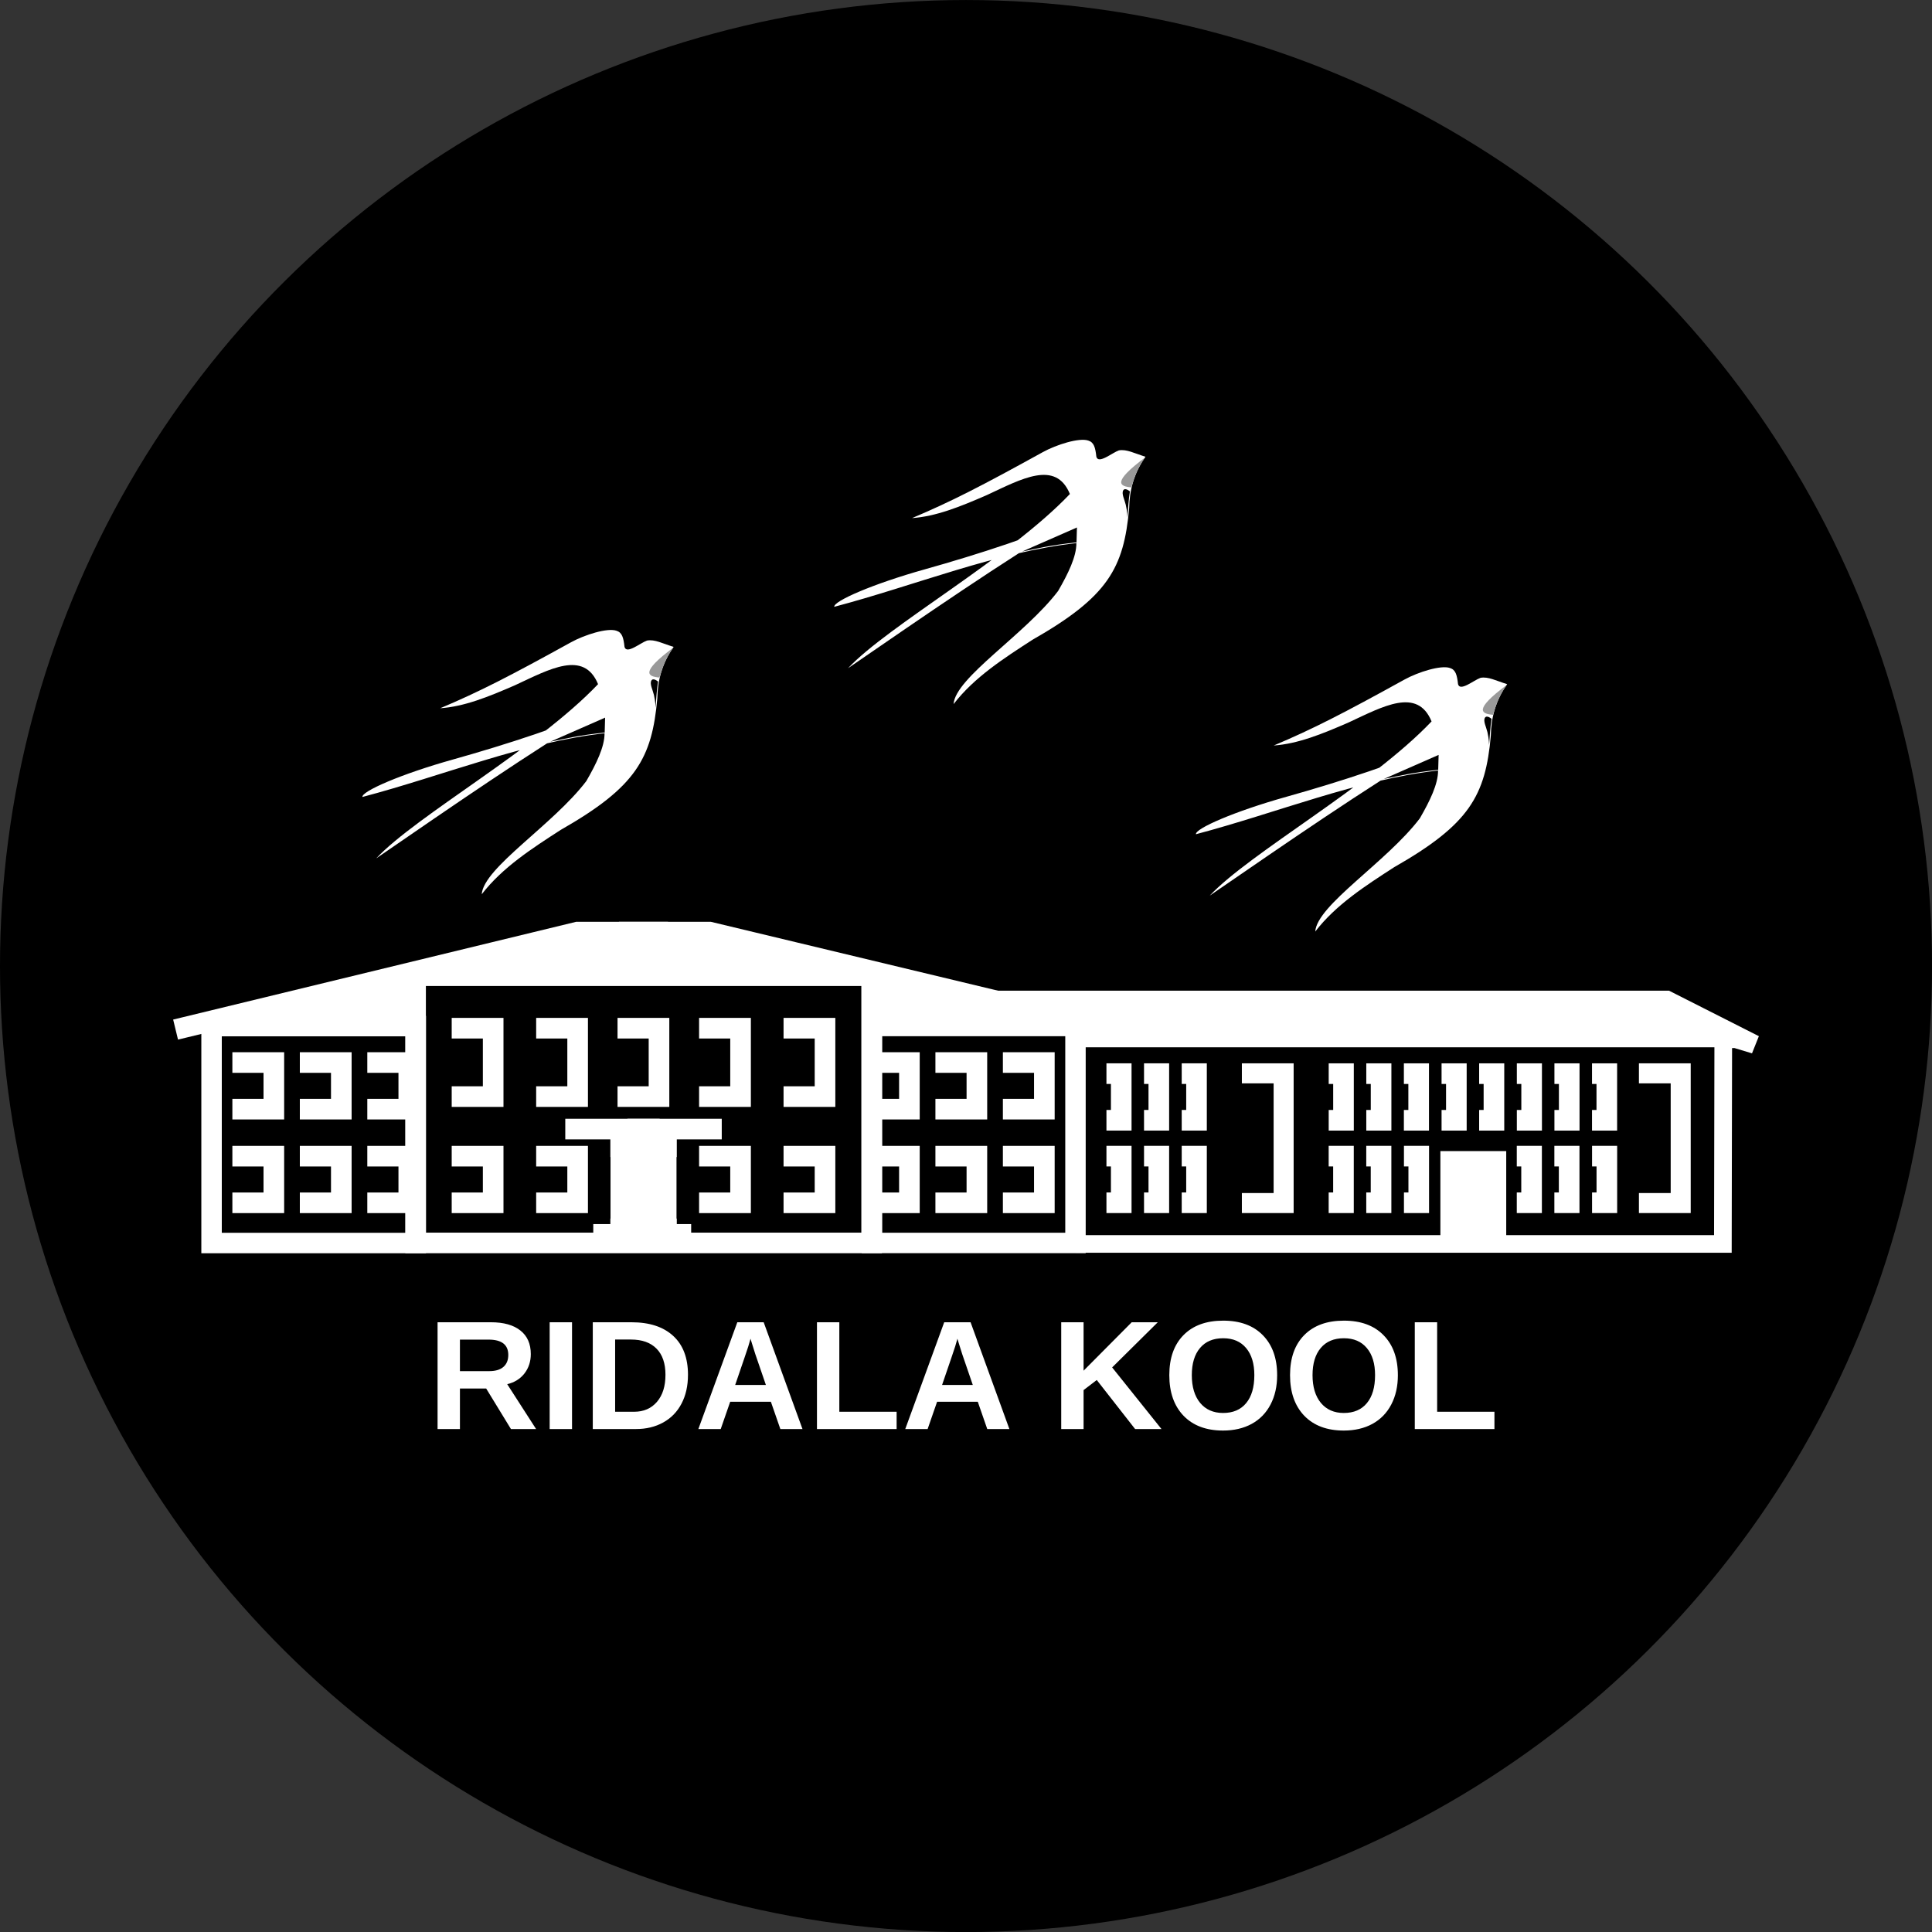 <?xml version="1.0" encoding="UTF-8"?> <svg xmlns="http://www.w3.org/2000/svg" width="184.02mm" height="184.02mm" version="1.1" viewBox="0 0 184.02 184.02" xml:space="preserve"><rect x="0" y="0" width="184.02" height="184.02" fill="#333333" stroke="none"/><defs><clipPath id="clipPath14432"><circle cx="93.093" cy="157.62" r="92.012" fill="none" stroke="#000" stroke-linecap="square" stroke-width=".419" style="paint-order:stroke fill markers"></circle></clipPath></defs><g transform="translate(-1.081 -65.606)" fill="#686868"><rect transform="rotate(-90 93.093 157.62)" x=".34" y=".2" width="209.06" height="297.26" clip-path="url(#clipPath14432)" fill="#000" stroke="#fff" stroke-linecap="square" stroke-width=".509" style="paint-order:stroke fill markers"></rect></g><g transform="translate(-1.081 -65.606)"><g transform="translate(-47.416 1.38)"><path d="m105.46 129.39c-1.346-3.27-4.613-1.43-7.89 0.095-2.582 1.128-4.874 2.046-7.145 2.201 3.701-1.556 6.668-3.085 12.454-6.281 1.304-0.72 3.478-1.4 4.332-1.102 0.538 0.165 0.673 0.652 0.77 1.54 0.195 0.734 1.508-0.385 2.143-0.604 0.734-0.138 1.489 0.284 2.536 0.604-1.115 1.582-1.522 3.203-1.555 4.905-0.511 5.708-2.018 8.431-9.207 12.528-2.732 1.766-5.554 3.581-7.516 6.128 0.16-2.518 6.797-6.614 9.959-10.779 0.953-1.649 1.745-3.267 1.738-4.556-7.611 0.842-15.375 4.039-23.063 6.068-0.091-0.537 3.689-2.188 8.63-3.571 5.104-1.429 10.977-3.344 14.569-5.032-7.371 4.438-14.625 9.463-21.885 14.452 3.771-4.037 15.315-10.474 21.131-16.595z" fill="#fff" stroke-width="0"></path><path d="m112.63 125.91c-3.203 2.392-2.432 2.755-1.319 2.85 0.25-0.804 0.52-1.764 1.319-2.85z" fill="#999"></path><path d="m106.09 134.07 0.042-1.49-5.22 2.291c1.623-0.322 2.603-0.591 5.192-0.873z"></path><path d="m110.94 131.63s-9e-3 -0.586-0.158-1.214c-0.122-0.511-0.413-1.044-0.247-1.358 0.172-0.325 0.641 0.089 0.641 0.089-0.126 0.749-0.17 1.633-0.235 2.483z"></path></g><g transform="translate(31.975 4.929)"><path d="m105.46 129.39c-1.346-3.27-4.613-1.43-7.89 0.095-2.582 1.128-4.874 2.046-7.145 2.201 3.701-1.556 6.668-3.085 12.454-6.281 1.304-0.72 3.478-1.4 4.332-1.102 0.538 0.165 0.673 0.652 0.77 1.54 0.195 0.734 1.508-0.385 2.143-0.604 0.734-0.138 1.489 0.284 2.536 0.604-1.115 1.582-1.522 3.203-1.555 4.905-0.511 5.708-2.018 8.431-9.207 12.528-2.732 1.766-5.554 3.581-7.516 6.128 0.16-2.518 6.797-6.614 9.959-10.779 0.953-1.649 1.745-3.267 1.738-4.556-7.611 0.842-15.375 4.039-23.063 6.068-0.091-0.537 3.689-2.188 8.63-3.571 5.104-1.429 10.977-3.344 14.569-5.032-7.371 4.438-14.625 9.463-21.885 14.452 3.771-4.037 15.315-10.474 21.131-16.595z" fill="#fff" stroke-width="0"></path><path d="m112.63 125.91c-3.203 2.392-2.432 2.755-1.319 2.85 0.25-0.804 0.52-1.764 1.319-2.85z" fill="#999"></path><path d="m106.09 134.07 0.042-1.49-5.22 2.291c1.623-0.322 2.603-0.591 5.192-0.873z"></path><path d="m110.94 131.63s-9e-3 -0.586-0.158-1.214c-0.122-0.511-0.413-1.044-0.247-1.358 0.172-0.325 0.641 0.089 0.641 0.089-0.126 0.749-0.17 1.633-0.235 2.483z"></path></g><g transform="translate(-2.474 -16.733)"><path d="m105.46 129.39c-1.346-3.27-4.613-1.43-7.89 0.095-2.582 1.128-4.874 2.046-7.145 2.201 3.701-1.556 6.668-3.085 12.454-6.281 1.304-0.72 3.478-1.4 4.332-1.102 0.538 0.165 0.673 0.652 0.77 1.54 0.195 0.734 1.508-0.385 2.143-0.604 0.734-0.138 1.489 0.284 2.536 0.604-1.115 1.582-1.522 3.203-1.555 4.905-0.511 5.708-2.018 8.431-9.207 12.528-2.732 1.766-5.554 3.581-7.516 6.128 0.16-2.518 6.797-6.614 9.959-10.779 0.953-1.649 1.745-3.267 1.738-4.556-7.611 0.842-15.375 4.039-23.063 6.068-0.091-0.537 3.689-2.188 8.63-3.571 5.104-1.429 10.977-3.344 14.569-5.032-7.371 4.438-14.625 9.463-21.885 14.452 3.771-4.037 15.315-10.474 21.131-16.595z" fill="#fff"></path><path d="m112.63 125.91c-3.203 2.392-2.432 2.755-1.319 2.85 0.25-0.804 0.52-1.764 1.319-2.85z" fill="#999"></path><path d="m106.09 134.07 0.042-1.49-5.22 2.291c1.623-0.322 2.603-0.591 5.192-0.873z"></path><path d="m110.94 131.63s-9e-3 -0.586-0.158-1.214c-0.122-0.511-0.413-1.044-0.247-1.358 0.172-0.325 0.641 0.089 0.641 0.089-0.126 0.749-0.17 1.633-0.235 2.483z"></path></g><path d="m49.748 201.72-2.361-3.862h-2.498v3.862h-2.13v-10.171h5.082q1.819 0 2.808 0.787 0.989 0.78 0.989 2.245 0 1.068-0.606 1.848-0.606 0.772-1.639 1.018l2.75 4.273zm-0.253-7.053q0-1.465-1.877-1.465h-2.729v3.003h2.786q0.895 0 1.357-0.404t0.462-1.133zm3.941 7.053v-10.171h2.13v10.171zm13.174-5.161q0 1.574-0.621 2.75-0.614 1.169-1.747 1.79-1.126 0.621-2.584 0.621h-4.115v-10.171h3.682q2.57 0 3.978 1.299 1.408 1.292 1.408 3.71zm-2.144 0q0-1.639-0.852-2.498-0.852-0.866-2.433-0.866h-1.509v6.879h1.805q1.371 0 2.18-0.946t0.808-2.57zm10.943 5.161-0.902-2.599h-3.876l-0.902 2.599h-2.13l3.71-10.171h2.512l3.696 10.171zm-2.844-8.605-0.043 0.159q-0.072 0.26-0.173 0.592t-1.242 3.653h2.924l-1.003-2.924-0.31-0.982zm6.331 8.605v-10.171h2.13v8.525h5.457v1.646zm16.22 0-0.902-2.599h-3.876l-0.902 2.599h-2.13l3.71-10.171h2.512l3.696 10.171zm-2.844-8.605-0.043 0.159q-0.072 0.26-0.173 0.592t-1.242 3.653h2.924l-1.003-2.924-0.31-0.982zm16.928 8.605-3.653-4.67-1.256 0.96v3.71h-2.13v-10.171h2.13v4.613l4.584-4.613h2.483l-4.346 4.302 4.699 5.869zm13.528-5.133q0 1.588-0.628 2.794t-1.797 1.848q-1.169 0.635-2.729 0.635-2.397 0-3.761-1.408-1.357-1.415-1.357-3.869 0-2.447 1.357-3.819t3.775-1.372 3.775 1.386q1.364 1.386 1.364 3.804zm-2.173 0q0-1.646-0.78-2.577-0.78-0.938-2.187-0.938-1.429 0-2.209 0.931-0.78 0.924-0.78 2.584 0 1.675 0.794 2.642 0.801 0.96 2.18 0.96 1.429 0 2.202-0.938 0.78-0.938 0.78-2.664zm13.672 0q0 1.588-0.628 2.794-0.628 1.206-1.797 1.848-1.169 0.635-2.729 0.635-2.397 0-3.761-1.408-1.357-1.415-1.357-3.869 0-2.447 1.357-3.819t3.775-1.372q2.418 0 3.775 1.386 1.364 1.386 1.364 3.804zm-2.173 0q0-1.646-0.78-2.577-0.78-0.938-2.187-0.938-1.429 0-2.209 0.931-0.78 0.924-0.78 2.584 0 1.675 0.794 2.642 0.801 0.96 2.18 0.96 1.429 0 2.202-0.938 0.78-0.938 0.78-2.664zm3.783 5.133v-10.171h2.13v8.525h5.457v1.646z" fill="#fff" stroke-width=".139" aria-label="RIDALA KOOL"></path><path d="m83.643 161.15-1.875-0.301h78.073l8.371 4.24-1.791-0.54-75.465-0.117z" fill="#fff" stroke="#fff" stroke-width="1.767"></path><rect x="40.598" y="158.9" width="44.077" height="25.16" stroke-width="0" style="paint-order:stroke fill markers"></rect><rect x="79.378" y="163.44" width="24.214" height="20.62" stroke-width="0" style="paint-order:stroke fill markers"></rect><path d="m103.55 184.09h61.632l0.037-19.569h-61.535" stroke="#fff" stroke-width="1.682"></path><g fill="none" stroke="#fff" stroke-linecap="square"><rect x="84.133" y="163.33" width="19.386" height="20.665" stroke-width="1.946" style="paint-order:stroke fill markers"></rect><path d="m61.02 154.39h7.658l32.015 7.679" stroke-width="1.964"></path><path d="m60.198 174.83h4.337v7.825h-4.337" stroke-width="1.964" style="paint-order:stroke fill markers"></path><path d="m61.821 173.15h7.024" stroke-width="1.964"></path><g stroke-width="2.015"><path d="m47.353 157.47c0.054-0.02 1.929-0.479 4.168-1.019l4.07-0.982h13.051l4.069 0.983c2.238 0.541 4.112 0.999 4.166 1.019 0.054 0.019-6.589 0.035-14.762 0.035-8.173 0-14.816-0.017-14.762-0.037z" style="paint-order:stroke fill markers"></path><path d="m27.605 162.26c0.192-0.072 11.465-2.783 11.573-2.783 0.076 0 0.11 0.436 0.11 1.417v1.417l-5.89-8e-3c-3.24-4e-3 -5.846-0.024-5.792-0.044z" style="paint-order:stroke fill markers"></path><path d="m36.599 161.18c0.054-0.02 0.439-0.122 0.855-0.227l0.758-0.19v0.234c0 0.23-0.016 0.234-0.855 0.227-0.47-4e-3 -0.811-0.024-0.758-0.044z" style="paint-order:stroke fill markers"></path><path d="m84.942 160.89c0-1.002 0.033-1.417 0.112-1.417 0.106 0 11.361 2.708 11.57 2.784 0.054 0.019-2.553 0.039-5.792 0.043l-5.89 8e-3z" style="paint-order:stroke fill markers"></path><path d="m86.534 161.26c0.311-0.019 0.795-0.019 1.075 4.1e-4 0.28 0.02 0.026 0.036-0.566 0.035-0.591-2.7e-4 -0.821-0.016-0.51-0.036z" style="paint-order:stroke fill markers"></path></g><g stroke-width="1.964"><path d="m58.905 156.46c1.756-4e-3 4.638-4e-3 6.403 0 1.765 4e-3 0.328 6e-3 -3.194 6e-3 -3.522 0-4.966-3e-3 -3.21-6e-3z" style="paint-order:stroke fill markers"></path><path d="m67.513 156.49c0.126-2e-3 0.332-2e-3 0.458 0s0.023 4e-3 -0.229 4e-3c-0.252 0-0.355-2e-3 -0.229-4e-3z" style="paint-order:stroke fill markers"></path><path d="m56.082 156.48c0.204-2e-3 0.534-2e-3 0.733 0s0.033 4e-3 -0.371 4e-3c-0.403-1e-5 -0.566-2e-3 -0.363-4e-3z" style="paint-order:stroke fill markers"></path></g><g stroke-width="1.964"><path d="m76.695 163.54h2.968v6.515h-2.968" style="paint-order:stroke fill markers"></path><path d="m76.695 175.73h2.968v4.441h-2.968" style="paint-order:stroke fill markers"></path><path d="m60.882 163.54h2.968v6.515h-2.968" style="paint-order:stroke fill markers"></path><path d="m68.65 163.54h2.968v6.515h-2.968" style="paint-order:stroke fill markers"></path><path d="m68.65 175.73h2.968v4.441h-2.968" style="paint-order:stroke fill markers"></path><path d="m91.16 175.73h2.968v4.441h-2.968" style="paint-order:stroke fill markers"></path></g><path d="m97.586 175.73h2.968v4.441h-2.968" stroke-width="1.964" style="paint-order:stroke fill markers"></path><path d="m84.733 175.73h2.968v4.441h-2.968" stroke-width="1.964" style="paint-order:stroke fill markers"></path><path d="m91.16 166.81h2.968v4.441h-2.968" stroke-width="1.964" style="paint-order:stroke fill markers"></path><path d="m97.586 166.81h2.968v4.441h-2.968" stroke-width="1.964" style="paint-order:stroke fill markers"></path><path d="m84.733 166.81h2.968v4.441h-2.968" stroke-width="1.964" style="paint-order:stroke fill markers"></path></g><rect x="21.17" y="163.44" width="24.214" height="20.62" stroke-width="0" style="paint-order:stroke fill markers"></rect><g fill="none" stroke="#fff" stroke-linecap="square"><rect transform="scale(-1,1)" x="-40.682" y="163.34" width="19.45" height="20.662" stroke-width="1.949" style="paint-order:stroke fill markers"></rect><path d="m63.73 154.39h-7.658l-37.312 9.051" stroke-width="1.964"></path><path d="m64.552 174.83h-4.337v7.825h4.337" stroke-width="1.964" style="paint-order:stroke fill markers"></path><path d="m62.929 173.15h-7.024" stroke-width="1.964"></path><g stroke-width="2.015"><path d="m77.397 157.47c-0.054-0.02-1.929-0.479-4.168-1.019l-4.07-0.982h-13.051l-4.069 0.983c-2.238 0.541-4.112 0.999-4.166 1.019-0.054 0.019 6.589 0.035 14.762 0.035 8.173 0 14.816-0.017 14.762-0.037z" style="paint-order:stroke fill markers"></path><path d="m97.144 162.26c-0.192-0.072-11.465-2.783-11.573-2.783-0.076 0-0.11 0.436-0.11 1.417v1.417l5.89-8e-3c3.24-4e-3 5.846-0.024 5.792-0.044z" style="paint-order:stroke fill markers"></path><path d="m88.15 161.18c-0.054-0.02-0.439-0.122-0.855-0.227l-0.758-0.19v0.234c0 0.23 0.016 0.234 0.855 0.227 0.47-4e-3 0.811-0.024 0.758-0.044z" style="paint-order:stroke fill markers"></path><path d="m39.808 160.89c0-1.002-0.033-1.417-0.112-1.417-0.106 0-11.361 2.708-11.57 2.784-0.054 0.019 2.553 0.039 5.792 0.043l5.89 8e-3z" style="paint-order:stroke fill markers"></path><path d="m38.216 161.26c-0.311-0.019-0.795-0.019-1.075 4.1e-4 -0.28 0.02-0.026 0.036 0.566 0.035 0.591-2.7e-4 0.821-0.016 0.51-0.036z" style="paint-order:stroke fill markers"></path></g><g stroke-width="1.964"><path d="m65.845 156.46c-1.756-4e-3 -4.638-4e-3 -6.403 0-1.765 4e-3 -0.328 6e-3 3.194 6e-3 3.522 0 4.966-3e-3 3.21-6e-3z" style="paint-order:stroke fill markers"></path><path d="m57.237 156.49c-0.126-2e-3 -0.332-2e-3 -0.458 0-0.126 2e-3 -0.023 4e-3 0.229 4e-3 0.252 0 0.355-2e-3 0.229-4e-3z" style="paint-order:stroke fill markers"></path><path d="m68.668 156.48c-0.204-2e-3 -0.534-2e-3 -0.733 0s-0.033 4e-3 0.371 4e-3c0.403-1e-5 0.566-2e-3 0.363-4e-3z" style="paint-order:stroke fill markers"></path></g><rect transform="scale(-1,1)" x="-84.102" y="158.54" width="43.436" height="25.453" stroke-width="1.961" style="paint-order:stroke fill markers"></rect><g stroke-width="1.964"><path d="m45.087 163.54h2.968v6.515h-2.968" style="paint-order:stroke fill markers"></path><path d="m45.087 175.73h2.968v4.441h-2.968" style="paint-order:stroke fill markers"></path><path d="m53.132 163.54h2.968v6.515h-2.968" style="paint-order:stroke fill markers"></path><path d="m53.132 175.73h2.968v4.441h-2.968" style="paint-order:stroke fill markers"></path><path d="m30.622 175.73h2.968v4.441h-2.968" style="paint-order:stroke fill markers"></path><path d="m24.196 175.73h2.968v4.441h-2.968" style="paint-order:stroke fill markers"></path><path d="m37.048 175.73h2.968v4.441h-2.968" style="paint-order:stroke fill markers"></path><path d="m30.622 166.81h2.968v4.441h-2.968" style="paint-order:stroke fill markers"></path><path d="m24.196 166.81h2.968v4.441h-2.968" style="paint-order:stroke fill markers"></path><path d="m37.048 166.81h2.968v4.441h-2.968" style="paint-order:stroke fill markers"></path></g><path d="m65.911 183.2h-7.319" stroke-width="2.005"></path></g><path d="m61.23 178.76v-2.876h2.274v5.752h-2.274z" fill="#fff" stroke="#fff" stroke-linecap="square" stroke-width="1.922" style="paint-order:stroke fill markers"></path><g fill="none" stroke="#fff" stroke-linecap="square" stroke-width="1.964"><path d="m128.62 167.87h0.427v4.441h-0.427" style="paint-order:stroke fill markers"></path><path d="m153.7 167.87h0.427v4.441h-0.427" style="paint-order:stroke fill markers"></path><path d="m132.2 167.87h0.427v4.441h-0.427" style="paint-order:stroke fill markers"></path><path d="m135.78 167.87h0.427v4.441h-0.427" style="paint-order:stroke fill markers"></path><path d="m139.37 167.87h0.427v4.441h-0.427" style="paint-order:stroke fill markers"></path><path d="m142.95 167.87h0.427v4.441h-0.427" style="paint-order:stroke fill markers"></path><path d="m146.54 167.87h0.427v4.441h-0.427" style="paint-order:stroke fill markers"></path><path d="m150.12 167.87h0.427v4.441h-0.427" style="paint-order:stroke fill markers"></path><g transform="translate(0 1.058)"><path d="m107.45 166.81h0.427v4.441h-0.427" style="paint-order:stroke fill markers"></path><path d="m111.03 166.81h0.427v4.441h-0.427" style="paint-order:stroke fill markers"></path><path d="m114.62 166.81h0.427v4.441h-0.427" style="paint-order:stroke fill markers"></path></g><g transform="translate(0 8.916)"><path d="m107.45 166.81h0.427v4.441h-0.427" style="paint-order:stroke fill markers"></path><path d="m111.03 166.81h0.427v4.441h-0.427" style="paint-order:stroke fill markers"></path><path d="m114.62 166.81h0.427v4.441h-0.427" style="paint-order:stroke fill markers"></path></g><g transform="translate(21.167 8.916)"><path d="m107.45 166.81h0.427v4.441h-0.427" style="paint-order:stroke fill markers"></path><path d="m111.03 166.81h0.427v4.441h-0.427" style="paint-order:stroke fill markers"></path><path d="m114.62 166.81h0.427v4.441h-0.427" style="paint-order:stroke fill markers"></path></g><g transform="translate(39.084 8.916)"><path d="m107.45 166.81h0.427v4.441h-0.427" style="paint-order:stroke fill markers"></path><path d="m111.03 166.81h0.427v4.441h-0.427" style="paint-order:stroke fill markers"></path><path d="m114.62 166.81h0.427v4.441h-0.427" style="paint-order:stroke fill markers"></path></g></g><g stroke="#fff" stroke-linecap="square"><path d="m120.32 167.84h3.025v12.355h-3.025" fill="none" stroke-width="1.907" style="paint-order:stroke fill markers"></path><path d="m158.14 167.84h3.025v12.355h-3.025" fill="none" stroke-width="1.907" style="paint-order:stroke fill markers"></path><path d="m139.28 176.25h4.262v6.267h-4.262z" fill="#fff" stroke-width="2.009" style="paint-order:stroke fill markers"></path></g></g></svg> 